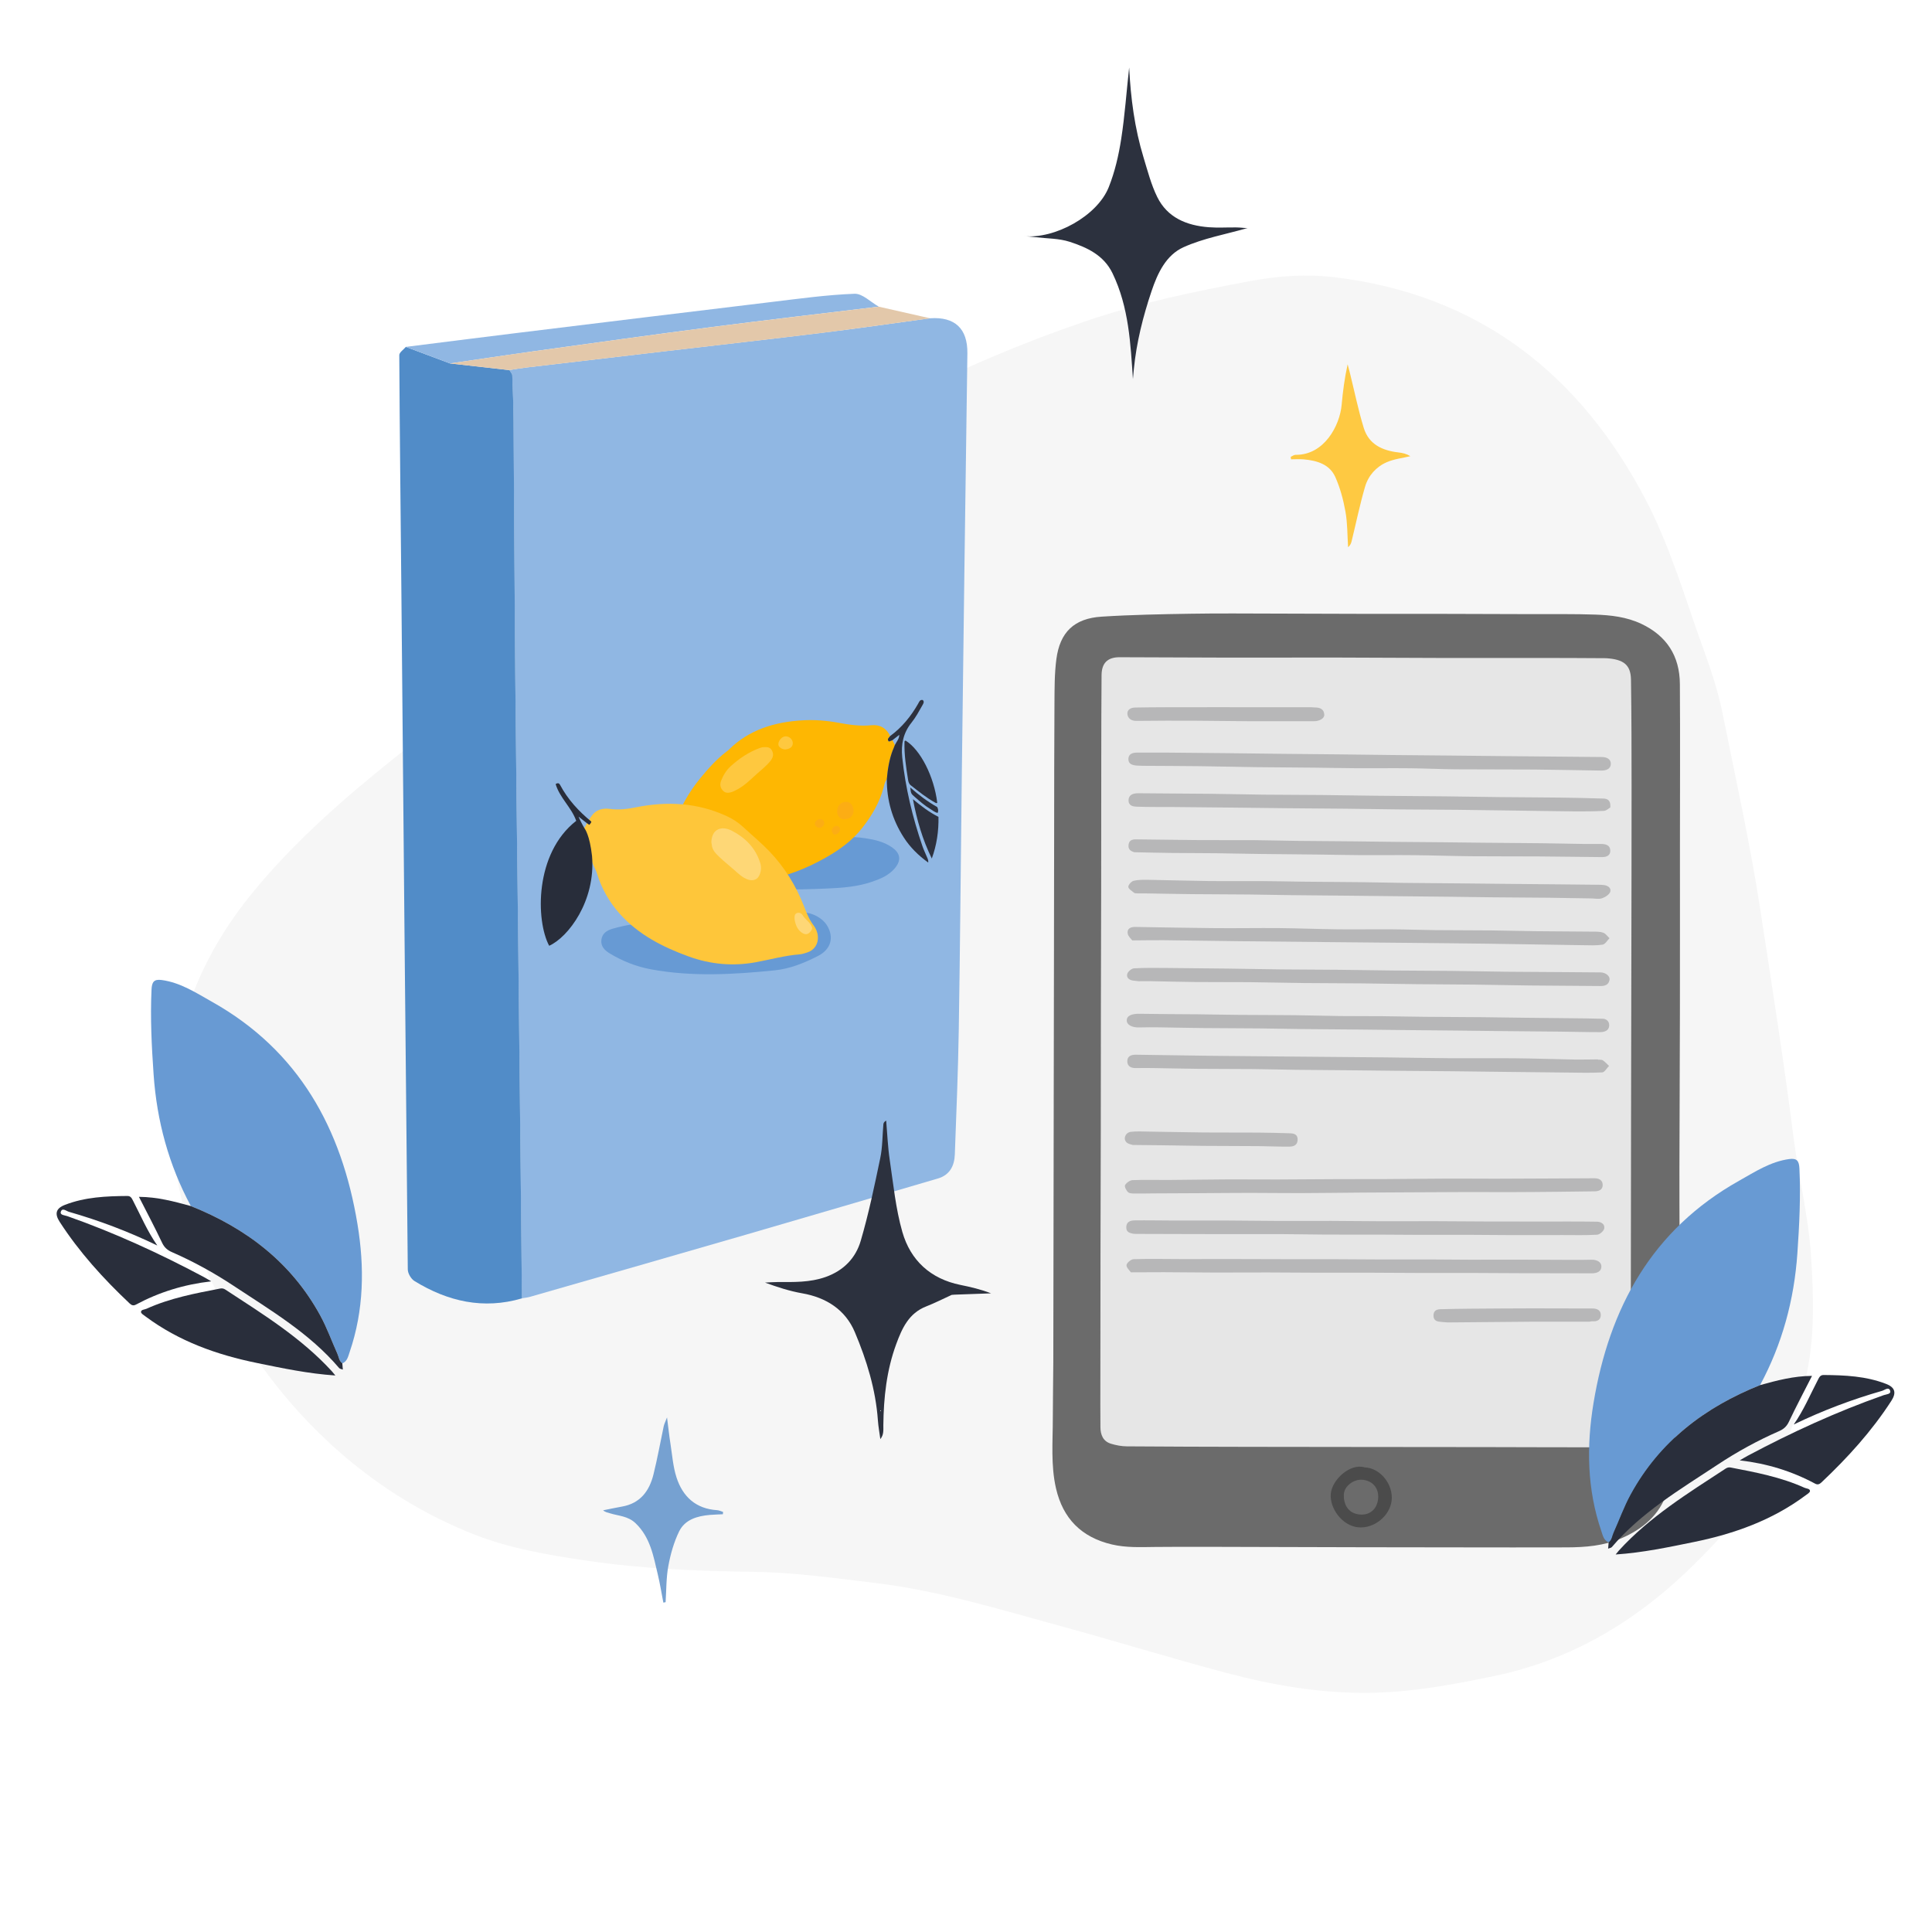 <?xml version="1.0" encoding="UTF-8"?> <!-- Generator: Adobe Illustrator 25.0.1, SVG Export Plug-In . SVG Version: 6.00 Build 0) --> <svg xmlns="http://www.w3.org/2000/svg" xmlns:xlink="http://www.w3.org/1999/xlink" x="0px" y="0px" viewBox="0 0 600 600" style="enable-background:new 0 0 600 600;" xml:space="preserve"> <style type="text/css"> .st0{fill:#F5F5F5;} .st1{fill:#B6B6B7;} .st2{fill:#B7B7B8;} .st3{fill:#DB9273;} .st4{fill:#DA9071;} .st5{fill:#91B7E3;} .st6{fill:#D7654B;} .st7{fill:#2D323F;} .st8{fill:#2A2E3B;} .st9{fill:#F8BA91;} .st10{fill:#F8B991;} .st11{fill:#F3D6B8;} .st12{fill:#BA492F;} .st13{fill:#D66349;} .st14{fill:#F07D64;} .st15{fill:#252937;} .st16{fill:#282D3B;} .st17{fill:#D08CFE;} .st18{fill:#EF8168;} .st19{fill:#FEFEFE;} .st20{fill:#F1F1F1;} .st21{fill:#7D3DAE;} .st22{fill:#F8B992;} .st23{fill:#7D3EAC;} .st24{fill:#50286F;} .st25{fill:#E2E2E3;} .st26{fill:#90B7E3;} .st27{fill:#709DCF;} .st28{fill:#F08066;} .st29{fill:#2E3647;} .st30{fill:#679AD4;} .st31{fill:#FEB702;} .st32{fill:#2D313E;} .st33{fill:#FEC63A;} .st34{fill:#282D3A;} .st35{fill:#FED776;} .st36{fill:#FEC83F;} .st37{fill:#FCAD14;} .st38{fill:#2C313E;} .st39{fill:#76A1D1;} .st40{fill:#FEC941;} .st41{fill:#4B84B7;} .st42{fill:#F6F6F6;} .st43{fill:#B7B7B7;} .st44{fill:#FFFFFF;} .st45{fill:#242937;} .st46{fill:#292929;} .st47{fill:#FFC739;} .st48{fill:#959696;} .st49{fill:#709DD0;} .st50{fill:#2A2F3D;} .st51{fill:#CC5137;} .st52{fill:#91B8E4;} .st53{fill:none;} .st54{fill:#D1E0F1;} .st55{fill:#74200D;} .st56{fill:#E3C7A8;} .st57{fill:#FDF8F3;} .st58{fill:none;stroke:#4A4A4A;stroke-width:7;stroke-linecap:round;stroke-miterlimit:10;} .st59{fill:#4A4A4A;} .st60{fill:#679BD4;} .st61{fill:#909090;} .st62{fill:#C5C5C5;} .st63{fill:#C4C4C4;} .st64{fill:#8F8F8F;} .st65{fill:#BA4930;} .st66{fill:#2A2F3C;} .st67{fill:#FED775;} .st68{fill:#866E62;} .st69{fill:#C0A18C;} .st70{fill:#FFE4C7;} .st71{fill:#96BBE5;} .st72{fill:#FCC12B;} .st73{fill:#598FC5;} .st74{fill:#BA4A30;} .st75{fill:#291F34;} .st76{fill:#252A38;} .st77{fill:#BB4A31;} .st78{fill:#2D313F;} .st79{fill:#FEC944;} .st80{fill:#465161;} .st81{fill:#465161;stroke:#009245;stroke-width:0.75;stroke-linecap:round;stroke-linejoin:round;stroke-miterlimit:10;} .st82{fill:url(#SVGID_1_);} .st83{fill:none;stroke:#666666;stroke-width:0.25;stroke-linecap:round;stroke-miterlimit:10;} .st84{filter:url(#Adobe_OpacityMaskFilter);} .st85{mask:url(#SVGID_2_);} .st86{fill:#FDE2C5;} .st87{fill:#E2C6A7;} .st88{fill:#F3D7B8;} .st89{fill:#F3B504;} .st90{fill:#2F2F3A;} .st91{fill:#EBD9C4;} .st92{fill:#FDE3C6;} .st93{fill:#BB4D33;} .st94{fill:#292C39;} .st95{fill:#897F79;} .st96{fill:#663835;} .st97{fill:#FDE2C6;} .st98{fill:#5A8EC3;} .st99{fill:#2C2D39;} .st100{filter:url(#Adobe_OpacityMaskFilter_1_);} .st101{mask:url(#SVGID_3_);} .st102{fill:#F5F4F3;} .st103{fill:#FCE2C6;} .st104{fill:#5B8CBE;} .st105{fill:#F3B405;} .st106{fill:#B74C34;} .st107{fill:#343540;} .st108{fill:#2E323F;} .st109{fill:#282E3C;} .st110{fill:#9F341C;} .st111{fill:#E1C3A2;} .st112{fill:#F5B807;} .st113{fill:#922F19;} .st114{filter:url(#Adobe_OpacityMaskFilter_2_);} .st115{mask:url(#SVGID_4_);} .st116{fill:#7B7A78;} .st117{fill:#B4A999;} .st118{fill:#6A6A6A;} .st119{fill:#FEC9A8;} .st120{fill:#EEAB7E;} .st121{fill:#91B8E3;} .st122{fill:#2A2F3F;} .st123{fill:#FDB602;} .st124{fill:#6D6D6D;} .st125{fill:#848686;} .st126{fill:#EF7D63;} .st127{fill:#8A1902;} .st128{fill:#90B4DC;} .st129{fill:#B8482F;} .st130{fill:#484848;} .st131{fill:#FEC637;} .st132{fill:#5E91C4;} .st133{fill:#272D3B;} .st134{fill:#CBB6A2;} .st135{fill:#2887F4;} .st136{fill:url(#SVGID_5_);} .st137{fill:#F69421;} .st138{fill:#5290D6;} .st139{clip-path:url(#SVGID_7_);fill:#1A1413;} .st140{fill:#E61F4F;} .st141{fill:#00B1BB;} .st142{fill:#00B0BA;} .st143{fill:#00B3BE;} .st144{fill:#E6204F;} .st145{fill:#201F1D;} .st146{fill:#E05935;} .st147{fill:#036AFE;} .st148{fill:#282726;} .st149{fill:#F99D11;} .st150{fill:#01AEFE;} .st151{fill:#0769D6;} .st152{fill:#00C0FF;} .st153{fill:url(#SVGID_8_);} .st154{fill:url(#SVGID_9_);} .st155{fill:url(#SVGID_10_);} .st156{fill:url(#SVGID_11_);} .st157{fill:url(#SVGID_12_);} .st158{fill:url(#SVGID_13_);} .st159{fill:none;stroke:#4D4D4D;stroke-width:3;stroke-miterlimit:10;} .st160{fill:none;stroke:#4D4D4D;stroke-width:2.5;stroke-miterlimit:10;} .st161{fill:none;stroke:#4D4D4D;stroke-width:3;stroke-linecap:round;stroke-miterlimit:10;} .st162{fill:url(#SVGID_14_);} .st163{clip-path:url(#SVGID_16_);fill:#1A1413;} .st164{fill:#272C38;} .st165{fill:#598CC3;} .st166{fill:#BE4A2F;} .st167{fill:none;stroke:#F6F6F6;stroke-width:4;stroke-linecap:round;stroke-miterlimit:10;} .st168{fill:#FFB700;} .st169{fill:#7D3DAD;} .st170{fill:#A4A5AB;} .st171{fill:#CCCCCC;} .st172{fill:#F1D5B7;} .st173{fill:#E5C8A8;} .st174{fill:#2B2F3C;} .st175{fill:#A39383;} .st176{fill:#A59484;} .st177{fill:#F7B991;} .st178{fill:#F0AB7E;} .st179{fill:#2B313F;} .st180{fill:#E2894F;} .st181{fill:#575757;} .st182{fill:#518CC8;} .st183{fill:#E3C8AA;} .st184{fill:#5890CA;} .st185{fill:#F07E64;} .st186{fill:#F07F66;} .st187{fill:#EAC3A1;} .st188{fill:#D7644A;} .st189{fill:#689AD3;} .st190{fill:#292E3B;} .st191{fill:#FEC942;} .st192{fill:#EDD2B5;} .st193{fill:#95B9E2;} .st194{fill:#D4B799;} .st195{fill:#A19282;} .st196{fill:#A29384;} .st197{fill:#BEAA95;} .st198{fill:#A39587;} .st199{fill:#A49587;} .st200{fill:#F08067;} .st201{fill:#DED3CA;} .st202{fill:#F3E6D9;} .st203{fill:#F08168;} .st204{fill:#272C3A;} .st205{fill:#7D8088;} .st206{fill:#6B6B6B;} .st207{fill:#E6E6E6;} .st208{fill:#4B4B4B;} .st209{fill:#F07F65;} .st210{fill:#252A37;} .st211{fill:#92B8E3;} .st212{fill:#F7B990;} .st213{fill:#FEE4C7;} .st214{fill:#5B90C4;} .st215{fill:#EED3B7;} .st216{fill:#F2AC7E;} .st217{fill:#DB9171;} .st218{fill:#8FB5E1;} .st219{fill:none;stroke:#F6F6F6;stroke-width:2;stroke-miterlimit:10;} .st220{fill:#518CC9;} .st221{fill:#749936;} .st222{fill:#CBD6A9;} .st223{fill:#CCD7AB;} .st224{fill:#636C59;} .st225{fill:#616B54;} .st226{fill:#606950;} .st227{fill:#8E9667;} .st228{fill:#CCD8A8;} .st229{fill:#989D8B;} .st230{fill:#7E8570;} .st231{fill:#79806E;} .st232{fill:#74AB78;} .st233{fill:#C7B58A;} .st234{fill:#8E7250;} .st235{fill:#E0CBA3;} .st236{fill:#C3AA7A;} .st237{filter:url(#Adobe_OpacityMaskFilter_3_);} .st238{mask:url(#SVGID_17_);} .st239{fill:#E7C9A9;} .st240{fill:#FECAA7;} .st241{fill:#FCE1C5;} .st242{fill:#BA4C33;} .st243{fill:#33333F;} .st244{fill:#FECAA8;} .st245{fill:#FDC007;} .st246{fill:#FED352;} </style> <g id="Layer_1"> </g> <g id="Layer_2"> </g> <g id="Layer_3"> </g> <g id="Layer_4"> </g> <g id="Layer_5"> </g> <g id="Layer_6"> </g> <g id="Layer_7"> </g> <g id="Layer_8"> </g> <g id="Layer_9"> </g> <g id="Layer_10"> </g> <g id="Layer_11"> </g> <g id="Layer_12"> </g> <g id="Layer_13"> </g> <g id="Layer_14"> <g id="LiveLib_1_"> </g> </g> <g id="Layer_15"> </g> <g id="Layer_16"> </g> <g id="Layer_17"> </g> <g id="Layer_18"> </g> <g id="Layer_19"> </g> <g id="Layer_20"> </g> <g id="Layer_21"> <path class="st42" d="M53.31,345.03c-0.17,18.98,4.12,35.28,11.4,50.82c10.65,22.74,25.25,42.58,44.75,58.49 c11.29,9.21,23.81,16.64,37.39,22.04c11.35,4.51,23.33,6.53,35.38,8.3c17.11,2.52,34.3,3.24,51.55,3.46 c12.82,0.16,25.5,1.96,38.21,3.49c19.54,2.35,38.24,8.14,57.11,13.28c17.29,4.71,34.42,10.02,51.74,14.62 c14.49,3.85,29.23,6.37,44.25,6.2c13.19-0.14,26.14-2.55,39.04-5.24c25-5.22,45.6-18.06,63.37-36.01 c6.1-6.16,11.94-12.56,17.21-19.42c8.91-11.6,13.74-25,16.55-39.19c2.34-11.82,1.94-23.74,1.18-35.71 c-0.79-12.48-3.88-24.59-5.44-36.92c-3-23.71-6.74-47.31-10.36-70.93c-3.12-20.37-7.61-40.5-11.67-60.7 c-1.36-6.76-3.51-13.3-5.85-19.74c-5.69-15.66-10.3-31.88-18-46.61c-20.44-39.11-51.81-63.76-96.61-69.15 c-8.71-1.05-17.46-0.45-26.08,1.15c-17.38,3.24-34.68,6.84-51.44,12.56c-19.8,6.75-39.02,14.93-57.63,24.49 c-24.8,12.73-48.59,27.11-71.17,43.49c-8.28,6-16.74,11.77-24.91,17.93c-9.09,6.86-17.75,14.22-26.43,21.57 c-11.35,9.62-22.94,18.96-34.56,28.26c-15.76,12.62-30.94,25.91-43.8,41.6C61.89,297.38,53.11,320.43,53.31,345.03z"></path> <g> <path class="st26" d="M288.85,98.84c7.7-0.52,11.68,3.2,11.58,10.92c-0.29,22.02-0.62,44.04-0.91,66.06 c-0.28,21.31-0.55,42.62-0.81,63.93c-0.32,26.6-0.53,53.21-0.95,79.81c-0.21,12.99-0.75,25.98-1.23,38.97 c-0.13,3.53-1.57,6.39-5.28,7.47c-19.86,5.82-39.71,11.67-59.59,17.44c-22.35,6.48-44.72,12.89-67.09,19.31 c-0.81,0.23-1.67,0.31-2.5,0.45c-0.12-12.37-0.24-24.74-0.37-37.11c-0.14-13.37-0.29-26.75-0.43-40.12 c-0.14-13.3-0.28-26.6-0.43-39.9c-0.28-25.6-0.62-51.2-0.85-76.8c-0.23-26.11-0.33-52.23-0.52-78.34 c-0.03-4.78-0.21-9.57-0.4-14.35c-0.02-0.56-0.58-1.11-0.89-1.66c1.75-0.27,3.49-0.59,5.24-0.79c14.2-1.68,28.41-3.34,42.62-5 c16.4-1.92,32.81-3.76,49.2-5.77C266.47,101.99,277.66,100.36,288.85,98.84z"></path> <path class="st182" d="M158.2,114.94c0.31,0.55,0.87,1.1,0.89,1.66c0.19,4.78,0.36,9.57,0.4,14.35 c0.19,26.11,0.29,52.23,0.52,78.34c0.22,25.6,0.56,51.2,0.85,76.8c0.15,13.3,0.29,26.6,0.43,39.9 c0.14,13.37,0.29,26.75,0.43,40.12c0.13,12.37,0.25,24.74,0.37,37.11c-11.97,3.51-23,0.98-33.35-5.37 c-1.07-0.65-2.09-2.37-2.1-3.61c-0.73-70.47-1.35-140.94-2-211.41c-0.22-24.18-0.51-48.36-0.64-72.55c0-0.85,1.33-1.7,2.04-2.55 c4.58,1.71,9.16,3.42,13.73,5.14C145.91,113.56,152.05,114.25,158.2,114.94z"></path> <path class="st26" d="M139.76,112.87c-4.58-1.71-9.16-3.42-13.73-5.14c11.31-1.42,22.62-2.86,33.93-4.25 c26.56-3.25,53.12-6.51,79.69-9.7c8.57-1.03,17.14-2.22,25.74-2.55c2.45-0.09,5.01,2.59,7.52,4c-17.18,2.09-34.36,4.07-51.52,6.29 c-18.43,2.38-36.84,4.97-55.26,7.51C157.34,110.26,148.55,111.59,139.76,112.87z"></path> <path class="st183" d="M139.76,112.87c8.79-1.28,17.57-2.62,26.37-3.83c18.41-2.55,36.82-5.13,55.26-7.51 c17.16-2.22,34.35-4.2,51.52-6.29c5.31,1.2,10.63,2.4,15.94,3.61c-11.2,1.52-22.39,3.15-33.6,4.53 c-16.39,2.02-32.8,3.86-49.2,5.77c-14.21,1.66-28.41,3.32-42.62,5c-1.75,0.21-3.49,0.53-5.24,0.79 C152.05,114.25,145.91,113.56,139.76,112.87z"></path> <g> <g> <path class="st30" d="M217.18,287.76c-3.16,0.85-6.33,0.16-9.51,0.6c0.79,1.44,1.64,2.4,3.15,2.9c1.57,0.51,2.96,1.5,3.24,3.38 c0.15,0.95,0.91,0.97,1.62,1.1c6.16,1.2,12.36,1.19,18.58,0.63c2.6-0.24,5.18-0.25,7.65-1.44c1.59-0.76,3.51-0.69,5.28-0.99 c1.27-0.21,3.13-0.29,3.25-1.77c0.11-1.35-1.71-1.51-2.83-1.92c-1.6-0.59-3.29-0.8-4.98-0.99c-1.15-0.13-2.2-0.56-2.1-1.96 c0.09-1.29,1.13-1.67,2.23-1.64c1.78,0.04,3.55,0.21,5.41,0.33c-0.2-0.9-1.24-0.86-1.46-1.64c0.18-0.72,0.84-0.79,1.42-0.89 c3.06-0.55,7.05,1.26,8.69,3.92c2.29,3.72,1.26,7.46-2.83,9.53c-4.23,2.14-8.62,3.96-13.4,4.44 c-12.81,1.29-25.62,2.04-38.4-0.31c-4.61-0.85-8.88-2.55-12.87-4.97c-1.55-0.94-2.82-2.21-2.55-4.23c0.26-2,1.73-2.91,3.52-3.43 c8.3-2.39,16.73-2.42,25.21-1.43C216.04,287.04,216.67,286.98,217.18,287.76z"></path> <path class="st30" d="M253.62,263.88c-0.33-0.6-1.25-0.59-1-1.37c0.23-0.73,0.89-0.98,1.52-1.17c4.8-1.44,9.68-1.78,14.64-1.01 c2.86,0.44,5.66,1.07,8.11,2.73c2.81,1.91,3.13,4.13,0.89,6.72c-1.82,2.1-4.29,3.13-6.83,4.01c-4.52,1.58-9.25,1.94-13.97,2.14 c-5.28,0.22-10.58,0.43-15.87,0.14c-1.02-0.06-2.05-0.18-3.05-0.41c-1.11-0.25-2.1-0.81-2.09-2.12 c0.01-1.28,0.98-1.84,2.07-2.17c0.39-0.12,0.8-0.26,1.2-0.26c2.05-0.01,3.5-1.24,5.03-2.34c0.19-0.14,0.45-0.39,0.44-0.58 c-0.1-1.88,1.33-2.05,2.61-2.43C249.37,265.14,251.57,265.02,253.62,263.88z"></path> </g> <g> <path class="st31" d="M275.42,241.99c-0.61,0.75-0.78,1.67-1.01,2.56c-1.24,4.71-3.7,8.82-6.65,12.59 c-3.04,3.89-7.02,6.77-11.3,9.19c-5.95,3.36-12.23,5.89-19.01,6.97c-5.14,0.82-10.25,0.36-15.29-0.82 c-3.25-0.76-6.51-1.48-9.84-1.78c-0.92-0.08-1.83-0.27-2.73-0.49c-3.99-0.97-5.48-4.3-3.47-7.92c1.07-1.92,2.41-3.68,3.13-5.8 c1.85-5.45,4.62-10.45,8.28-14.87c2.44-2.96,5.01-5.86,8.1-8.21c0.2-0.16,0.42-0.3,0.6-0.48c6.37-6.36,14.37-8.73,23.06-9.23 c3.69-0.21,7.4,0.07,11.05,0.75c3.39,0.62,6.76,1.14,10.25,0.78c2.64-0.27,4.69,0.87,5.87,3.35c-0.33,0.51-1.1,0.91-0.43,1.68 c0.09,0.01,0.17,0.02,0.26,0.03c-0.03-0.01-0.06-0.02-0.09-0.03c0.32-0.13,0.64-0.25,0.96-0.38c0.25,0.51,0.51,1.01,0.76,1.52 c-0.2,0.5-0.39,1.01-0.59,1.51l0.01-0.11C276.18,235.75,275.69,238.85,275.42,241.99z"></path> <path class="st32" d="M277.15,229.88c-0.32,0.13-0.64,0.25-0.96,0.38c-0.05-0.04-0.11-0.04-0.17,0 c-0.67-0.77,0.1-1.17,0.43-1.68c3.67-2.69,6.46-6.14,8.7-10.06c0.31-0.55,0.51-1.3,1.43-1.12c0.53,0.54,0.2,1.06-0.07,1.54 c-1.07,1.87-2.07,3.79-3.43,5.48c-2.56,3.19-3.3,6.73-2.88,10.8c0.98,9.44,3.19,18.57,6.25,27.51c0.38,1.11,0.9,2.18,1.35,3.27 c0.23,0.56,0.57,1.09,0.46,1.87c-3.04-2.2-5.6-4.7-7.6-7.81c-3.54-5.51-5.28-11.53-5.25-18.07c0.27-3.14,0.76-6.24,1.91-9.2 l-0.01,0.11c0.2-0.5,0.39-1.01,0.59-1.51c0.52-1.05,1.4-1.94,1.38-3.22c0.01,0.01,0.02,0.01,0.03,0.02 C278.6,228.75,277.87,229.31,277.15,229.88z"></path> <path class="st32" d="M281.25,230c4.61,2.86,8.83,11.13,9.82,19.3c-0.24,0.25-0.45,0.06-0.66-0.05 c-2.72-1.49-5.09-3.45-7.53-5.34c-0.59-0.46-0.77-1.09-0.87-1.74c-0.61-3.89-1.23-7.79-1.11-11.75 C280.9,230.28,280.88,230.1,281.25,230z"></path> <path class="st32" d="M283.52,248.2c2.52,2.09,5.01,4.03,7.93,5.48c0.09,4.46-0.54,8.74-2.07,12.94 C286.49,260.76,284.73,254.59,283.52,248.2z"></path> <path class="st32" d="M282.69,244.56c2.63,2.32,5.4,4.42,8.37,6.07c0.28,0.62,0.45,1.14,0.12,1.83 c-0.91-0.21-1.6-0.82-2.36-1.28c-1.72-1.04-3.22-2.37-4.73-3.68C282.91,246.46,282.91,246.47,282.69,244.56z"></path> </g> <g> <path class="st33" d="M183.67,253.48c1.37-2.05,3.5-2.57,5.71-2.27c2.77,0.38,5.49,0.04,8.1-0.49 c9.71-1.95,19.11-1.45,28.18,2.72c1.92,0.88,3.67,2.02,5.23,3.48c2.66,2.48,5.47,4.79,8.01,7.43 c4.78,4.98,8.29,10.7,10.78,17.08c0.8,2.06,1.58,4.11,2.95,5.9c0.74,0.97,1.25,2.13,1.36,3.4c0.21,2.39-1.09,4.39-3.36,5.09 c-0.78,0.24-1.59,0.51-2.39,0.57c-4.57,0.37-8.98,1.6-13.46,2.43c-7.1,1.31-14.11,0.7-20.94-1.79 c-8.02-2.91-15.48-6.73-21.28-13.14c-3.3-3.65-5.72-7.91-7.16-12.63c-0.54-1.79-1.9-3.42-1.76-5.41 c-0.08-0.49-2.35-8.2-2.38-8.53c0.46-0.4,0.72-1.14,0.99-1.63C182.48,255.21,183.33,253.99,183.67,253.48z"></path> <path class="st34" d="M183.86,265.83c1.18,13.96-7.41,25.26-13.31,27.89c-4.17-7.79-4.58-28.7,8.4-38.8 c-1.46-4.15-5.13-7.16-6.39-11.41c0.75-0.49,1.13-0.22,1.36,0.22c2.4,4.52,5.78,8.2,9.71,11.42c0.04,0.37-0.54,0.96-0.64,1.01 c-0.27-0.13-3.18-2.41-3.3-2.54c0.01,0.2,1.19,2.6,1.8,3.56C181.66,257.44,183.13,259.34,183.86,265.83z"></path> </g> <g> <path class="st35" d="M221.03,262.21c-0.22-0.7-0.07-1.47,0.11-2.21c0.45-1.88,1.98-2.95,3.89-2.73 c0.81,0.1,1.58,0.36,2.32,0.75c4.2,2.21,7.32,5.39,8.74,9.97c0.43,1.38,0.31,2.95-0.52,4.29c-0.6,0.96-1.89,1.32-3.17,0.91 c-1.82-0.58-3.15-1.93-4.52-3.14c-1.46-1.29-2.99-2.49-4.39-3.83C222.33,265.1,221.14,264.03,221.03,262.21z"></path> <path class="st36" d="M236.77,232.06c1.15-0.05,2.23-0.2,2.88,0.87c0.69,1.14,0.51,2.22-0.3,3.27 c-1.26,1.64-2.92,2.87-4.43,4.25c-2.01,1.82-3.93,3.77-6.43,4.97c-0.37,0.18-0.73,0.39-1.12,0.52c-0.95,0.3-1.96,0.48-2.75-0.29 c-0.87-0.85-1.16-1.91-0.7-3.11c0.67-1.75,1.65-3.36,3.02-4.6c2.59-2.34,5.47-4.3,8.77-5.55 C236.09,232.24,236.49,232.14,236.77,232.06z"></path> <path class="st37" d="M262.71,254.39c-1.49,0.2-2.51-0.57-2.7-2.02c-0.21-1.65,0.77-3.09,2.25-3.32 c1.49-0.23,2.56,0.67,2.81,2.34C265.29,252.93,264.3,254.18,262.71,254.39z"></path> <path class="st35" d="M246.82,285.82c-0.02-0.15-0.05-0.3-0.06-0.46c-0.04-0.73-0.04-1.53,0.76-1.81 c0.73-0.25,1.4,0.08,1.82,0.77c0.65,1.05,1.7,1.75,2.38,2.77c0.71,1.06,0.65,1.46-0.2,2.42c-0.73,0.82-1.57,0.71-2.35,0.24 C247.75,288.86,247.13,287.42,246.82,285.82z"></path> <path class="st36" d="M244.02,232.73c-0.97,0.11-2.18-0.63-2.28-1.4c-0.15-1.13,0.97-2.55,2.11-2.65 c1.14-0.1,2.26,0.83,2.35,1.97C246.29,231.8,245.49,232.56,244.02,232.73z"></path> <path class="st37" d="M255.96,255.42c0.11,0.73-0.49,1.51-1.26,1.63c-0.72,0.12-1.5-0.38-1.62-1.03 c-0.12-0.67,0.52-1.47,1.29-1.61C255.17,254.26,255.86,254.69,255.96,255.42z"></path> <path class="st37" d="M259.35,259.18c-0.61,0.01-0.89-0.52-1-1.16c-0.11-0.65,0.56-1.44,1.24-1.5c0.72-0.07,1.19,0.26,1.26,1 C260.92,258.26,260.23,259.08,259.35,259.18z"></path> </g> </g> </g> <g> <path class="st206" d="M519.94,451.86c-0.55,3-0.92,7.42-2.23,11.55c-2.25,7.08-7.58,11.48-14.25,14.35 c-5.38,2.31-11.09,2.77-16.85,2.79c-11.2,0.04-22.41,0.01-33.62,0c-9.92-0.01-19.84-0.02-29.75-0.04 c-11.21-0.02-22.41-0.07-33.62-0.09c-10.24-0.02-20.48-0.09-30.72,0c-4.57,0.04-9.08,0.29-13.62-0.78 c-9.46-2.24-15.17-8.05-17.33-17.41c-1.65-7.18-0.99-14.49-0.99-21.75c0-5.79,0.13-11.59,0.15-17.38 c0.04-13.72,0.05-27.44,0.07-41.17c0.02-13.59,0.04-27.19,0.06-40.78c0.02-13.66,0.05-27.32,0.07-40.97 c0.02-13.72,0.04-27.44,0.06-41.17c0.02-13.53,0.01-27.06,0.1-40.59c0.03-4.57,0-9.18,0.59-13.69c1.1-8.42,5.55-12.68,14.04-13.22 c9.24-0.59,18.52-0.76,27.78-0.91c8.88-0.15,17.76-0.05,26.65-0.04c8.88,0.01,17.76,0.07,26.65,0.08c8.88,0.02,17.76,0,26.65,0.01 c8.88,0.01,17.76,0.04,26.65,0.08c6.31,0.02,12.62-0.08,18.92,0.14c4.89,0.17,9.75,0.72,14.3,2.86c7.94,3.74,11.95,10.05,12,18.71 c0.11,16.86,0.02,33.73,0.02,50.59c0,17.19,0.02,34.37-0.01,51.56c-0.03,16.03-0.12,32.06-0.15,48.08 c-0.03,13.58,0.13,27.16-0.04,40.74c-0.14,11.46-0.62,22.92-0.98,34.38C520.41,442.03,520.18,446.28,519.94,451.86z"></path> <path class="st207" d="M498.69,204.41c5.72,0.32,7.76,2.17,7.83,6.74c0.16,10.88,0.18,21.77,0.18,32.65 c0.01,18.55-0.04,37.11-0.07,55.66c-0.03,15.98-0.07,31.95-0.09,47.93c-0.03,20.68-0.05,41.36-0.08,62.04 c-0.01,9.99-0.03,19.97-0.07,29.96c0,1.09-0.12,2.19-0.26,3.27c-0.51,3.96-3.62,6.82-7.62,6.82c-12.23,0.01-24.47-0.05-36.7-0.07 c-13.78-0.02-27.56-0.03-41.34-0.04c-10.88-0.01-21.76-0.02-32.65-0.04c-12.62-0.03-25.24-0.05-37.86-0.15 c-1.65-0.01-3.34-0.33-4.92-0.81c-2.46-0.74-3.27-2.76-3.29-5.13c-0.04-4.64-0.03-9.27-0.02-13.91 c0.01-13.72,0.01-27.43,0.04-41.15c0.02-12.36,0.07-24.73,0.09-37.09c0.02-12.56,0.01-25.11,0.03-37.67 c0.02-12.36,0.07-24.73,0.09-37.09c0.02-13.71,0.01-27.43,0.03-41.14c0.01-8.5,0.02-17,0.09-25.5c0.03-3.79,1.87-5.59,5.64-5.58 c11.19,0.02,22.39,0.1,33.58,0.12c11.26,0.02,22.52-0.04,33.77-0.02c11.26,0.02,22.52,0.1,33.77,0.13 c10.04,0.02,20.07-0.02,30.11-0.01C485.9,204.33,492.85,204.38,498.69,204.41z"></path> <path class="st208" d="M423.79,455.71c4.79,0.13,9,5.27,8.39,10.36c-0.58,4.75-5.47,8.73-10.39,8.25 c-5.03-0.49-8.9-5.99-8.5-10.41C413.68,459.45,419.38,454.34,423.79,455.71z"></path> <path class="st2" d="M353.53,277.46c-0.67-0.07-1.09,0-1.3-0.17c-0.69-0.57-1.78-1.21-1.82-1.86c-0.03-0.63,0.96-1.74,1.67-1.9 c1.53-0.35,3.18-0.31,4.77-0.29c6.09,0.1,12.18,0.29,18.28,0.37c5.51,0.06,11.02-0.02,16.53,0.02c4.3,0.02,8.59,0.13,12.89,0.18 c6.09,0.06,12.18,0.09,18.27,0.16c4.42,0.05,8.85,0.17,13.27,0.22c6.03,0.07,12.05,0.1,18.08,0.16c4.17,0.04,8.33,0.09,12.5,0.13 c6.09,0.06,12.18,0.11,18.27,0.17c4.1,0.04,8.21,0.08,12.31,0.13c0.19,0,0.38,0.05,0.58,0.06c1.34,0.06,2.55,0.8,2.28,2.01 c-0.2,0.87-1.53,1.75-2.53,2.1c-1.03,0.36-2.28,0.08-3.43,0.06c-4.36-0.07-8.72-0.16-13.08-0.21c-5.96-0.06-11.92-0.08-17.88-0.14 c-4.3-0.04-8.59-0.12-12.89-0.17c-4.94-0.06-9.87-0.1-14.81-0.15c-5.38-0.06-10.77-0.11-16.15-0.17 c-6.15-0.06-12.31-0.11-18.46-0.18c-4.36-0.05-8.72-0.15-13.08-0.2c-5.83-0.06-11.66-0.06-17.5-0.11 c-4.49-0.04-8.98-0.15-13.47-0.21C355.61,277.43,354.39,277.46,353.53,277.46z"></path> <path class="st2" d="M497.61,316.38c1.01-0.04,2.21,0.6,2.14,2.15c-0.07,1.58-1.53,2.01-2.86,2.01 c-4.23,0.01-8.46-0.12-12.69-0.16c-6.09-0.07-12.18-0.11-18.26-0.17c-4.23-0.04-8.46-0.11-12.69-0.15 c-6.15-0.07-12.3-0.12-18.46-0.18c-4.17-0.04-8.33-0.1-12.5-0.14c-6.09-0.06-12.17-0.09-18.26-0.16 c-4.36-0.05-8.72-0.16-13.08-0.2c-5.83-0.06-11.66-0.05-17.49-0.11c-4.49-0.04-8.98-0.16-13.47-0.22 c-2.05-0.03-4.1-0.03-6.15,0.03c-2.3,0.07-3.92-0.8-3.92-2.19c0-1.44,1.51-2.09,3.96-2.05c6.02,0.11,12.05,0.1,18.07,0.16 c4.29,0.04,8.59,0.15,12.88,0.18c5.77,0.05,11.53,0.03,17.3,0.1c4.68,0.05,9.36,0.2,14.04,0.26c4.36,0.05,8.71,0.01,13.07,0.05 c4.49,0.04,8.98,0.15,13.46,0.19c5.96,0.06,11.92,0.07,17.88,0.12c4.23,0.04,8.46,0.13,12.69,0.17c6.28,0.07,12.56,0.13,18.84,0.2 C493.79,316.29,495.45,316.33,497.61,316.38z"></path> <path class="st2" d="M353.63,304.73c-0.82-0.09-1.21-0.13-1.59-0.18c-1.25-0.14-2.29-0.82-1.97-2.07c0.19-0.74,1.33-1.7,2.09-1.75 c3.32-0.2,6.66-0.14,9.99-0.12c6.28,0.04,12.56,0.11,18.84,0.19c5.7,0.07,11.4,0.2,17.11,0.26c5.96,0.06,11.92,0.06,17.87,0.12 c5.57,0.05,11.15,0.17,16.72,0.22c5.96,0.06,11.92,0.06,17.87,0.12c5.7,0.06,11.4,0.19,17.11,0.26 c5.96,0.06,11.92,0.08,17.87,0.12c3.84,0.02,7.69,0.04,11.53,0.09c1.6,0.02,3,1.16,2.78,2.33c-0.28,1.55-1.44,1.92-2.89,1.9 c-7.3-0.08-14.61-0.1-21.91-0.17c-5.7-0.06-11.41-0.2-17.11-0.27c-6.09-0.07-12.17-0.08-18.26-0.14 c-5.57-0.06-11.15-0.18-16.72-0.24c-5.96-0.06-11.91-0.05-17.87-0.11c-5.7-0.06-11.41-0.21-17.11-0.27 c-5.64-0.05-11.27,0.01-16.91-0.05c-4.61-0.04-9.23-0.18-13.84-0.26C355.89,304.71,354.54,304.73,353.63,304.73z"></path> <path class="st2" d="M353.13,237.76c-1.38-0.1-2.75-0.41-2.7-2.1c0.05-1.51,1.3-1.93,2.64-1.93c3.14-0.02,6.28-0.02,9.41,0 c6.15,0.04,12.31,0.1,18.46,0.17c5.51,0.06,11.02,0.14,16.54,0.2c6.15,0.07,12.3,0.11,18.46,0.18c5.51,0.06,11.02,0.14,16.54,0.2 c6.15,0.07,12.3,0.11,18.46,0.17c5.38,0.05,10.77,0.12,16.15,0.17c6.15,0.06,12.31,0.12,18.46,0.17 c3.97,0.04,7.95,0.05,11.92,0.11c1.49,0.02,2.89,0.62,2.78,2.27c-0.1,1.48-1.53,1.95-2.9,1.94c-6.99-0.09-13.97-0.26-20.96-0.32 c-8.07-0.07-16.15,0-24.22-0.07c-4.81-0.04-9.62-0.28-14.43-0.33c-5.51-0.06-11.02,0.02-16.53-0.01 c-4.23-0.02-8.46-0.13-12.69-0.17c-6.15-0.06-12.3-0.09-18.45-0.16c-5.83-0.07-11.67-0.23-17.5-0.3 c-5.89-0.07-11.79-0.08-17.68-0.12C354.28,237.82,353.7,237.78,353.13,237.76z"></path> <path class="st2" d="M351.63,292.05c-0.32-0.45-1.25-1.21-1.41-2.11c-0.27-1.56,0.9-2.09,2.32-2.07 c8.27,0.13,16.54,0.3,24.81,0.37c6.66,0.06,13.32-0.07,19.99-0.01c6.09,0.06,12.18,0.31,18.27,0.38c5.51,0.06,11.02-0.04,16.53,0 c4.55,0.03,9.11,0.2,13.66,0.25c5.76,0.06,11.53,0.03,17.3,0.09c4.55,0.04,9.1,0.19,13.66,0.24c5.96,0.07,11.92,0.07,17.88,0.14 c1.09,0.01,2.25-0.03,3.25,0.32c0.76,0.27,1.31,1.13,1.96,1.72c-0.71,0.7-1.34,1.87-2.14,2c-2.01,0.31-4.09,0.2-6.13,0.17 c-9.74-0.14-19.49-0.33-29.23-0.46c-7.75-0.11-15.51-0.17-23.26-0.25c-8.91-0.09-17.81-0.17-26.72-0.25 c-8.97-0.09-17.95-0.16-26.92-0.27c-8.01-0.09-16.02-0.23-24.04-0.32C358.37,291.96,355.36,292.03,351.63,292.05z"></path> <path class="st2" d="M500.1,250.76c-0.48,0.27-1.2,1.01-1.97,1.06c-3.13,0.17-6.27,0.19-9.41,0.16 c-6.54-0.06-13.07-0.18-19.61-0.27c-5.57-0.08-11.15-0.17-16.72-0.22c-5.96-0.06-11.92-0.06-17.88-0.12 c-5.57-0.05-11.15-0.16-16.72-0.22c-6.09-0.07-12.17-0.09-18.26-0.15c-5.45-0.05-10.89-0.13-16.34-0.19 c-6.22-0.07-12.43-0.13-18.65-0.18c-3.78-0.03-7.56,0.03-11.34-0.1c-1.2-0.04-2.73-0.17-2.72-2.02c0.01-1.47,1.12-2.18,3.02-2.16 c7.3,0.07,14.61,0.09,21.91,0.17c5.7,0.06,11.41,0.2,17.11,0.27c5.96,0.06,11.92,0.06,17.88,0.11c5.51,0.05,11.02,0.16,16.53,0.22 c7.43,0.08,14.87,0.12,22.3,0.2c5.58,0.06,11.15,0.17,16.73,0.23c6.09,0.07,12.17,0.07,18.26,0.15c4.55,0.06,9.1,0.15,13.65,0.3 C499.19,248.01,500.29,248.52,500.1,250.76z"></path> <path class="st2" d="M352.25,264.67c-0.81-0.29-1.92-0.64-1.78-2.21c0.13-1.45,1.08-1.81,2.27-1.79 c6.66,0.06,13.33,0.18,19.99,0.23c5.51,0.04,11.01-0.03,16.52,0.01c4.49,0.03,8.97,0.18,13.46,0.23 c5.96,0.07,11.92,0.09,17.87,0.15c4.29,0.04,8.59,0.12,12.88,0.16c4.81,0.05,9.61,0.08,14.42,0.12c4.17,0.04,8.33,0.1,12.49,0.14 c6.09,0.06,12.17,0.09,18.26,0.16c4.49,0.05,8.97,0.17,13.46,0.23c1.73,0.03,3.46-0.03,5.19,0c1.35,0.02,2.71,0.33,2.81,1.95 c0.1,1.69-1.22,2.14-2.61,2.13c-6.6-0.05-13.2-0.17-19.8-0.21c-6.92-0.05-13.84,0.01-20.75-0.06c-5.96-0.06-11.92-0.27-17.88-0.33 c-5.51-0.06-11.01,0.02-16.52-0.01c-4.29-0.02-8.59-0.13-12.88-0.18c-6.21-0.07-12.43-0.11-18.64-0.19 c-4.42-0.06-8.84-0.17-13.26-0.22c-4.61-0.05-9.23-0.04-13.84-0.09C360.12,264.85,356.34,264.75,352.25,264.67z"></path> <path class="st2" d="M496.27,329.09c0.51,0.06,1.13-0.05,1.51,0.21c0.71,0.47,1.29,1.14,1.92,1.73c-0.7,0.7-1.37,1.97-2.11,2.01 c-3.64,0.2-7.3,0.09-10.95,0.05c-6.22-0.05-12.43-0.13-18.65-0.2c-5.51-0.06-11.02-0.14-16.53-0.2 c-6.02-0.06-12.05-0.09-18.07-0.15c-4.17-0.04-8.33-0.1-12.5-0.14c-6.09-0.06-12.18-0.09-18.26-0.16 c-4.49-0.05-8.97-0.19-13.46-0.23c-5.7-0.05-11.4-0.03-17.11-0.08c-4.55-0.04-9.1-0.16-13.65-0.23c-1.86-0.03-3.71-0.04-5.57,0 c-1.46,0.03-2.68-0.44-2.75-2c-0.07-1.58,1.06-2.17,2.58-2.15c8.14,0.13,16.28,0.25,24.42,0.35c8.91,0.1,17.81,0.17,26.72,0.25 c8.84,0.08,17.69,0.14,26.53,0.23c6.67,0.07,13.33,0.22,20,0.26c6.79,0.04,13.58-0.05,20.37,0.02c6.09,0.06,12.18,0.28,18.27,0.39 c2.43,0.04,4.87-0.03,7.3-0.05C496.27,329.04,496.27,329.07,496.27,329.09z"></path> <path class="st2" d="M495.16,365.92c1.43-0.02,2.55,0.6,2.57,2.05c0.03,1.48-1.12,2-2.52,2.01c-3.84,0.03-7.69,0.1-11.53,0.14 c-5.13,0.05-10.25,0.1-15.38,0.11c-4.04,0.01-8.08-0.04-12.11-0.03c-6.34,0.01-12.69,0.06-19.03,0.09 c-4.81,0.02-9.62,0.04-14.42,0.08c-6.28,0.05-12.56,0.14-18.84,0.16c-5.19,0.02-10.38-0.07-15.58-0.07 c-5.13,0-10.25,0.06-15.38,0.09c-4.87,0.03-9.74,0.04-14.62,0.07c-1.92,0.01-3.84,0.07-5.76,0.04c-0.76-0.01-1.73,0.03-2.21-0.4 c-0.57-0.51-1.2-1.76-0.95-2.21c0.41-0.74,1.5-1.51,2.33-1.55c3.71-0.15,7.43-0.02,11.15-0.05c6.15-0.04,12.3-0.15,18.46-0.18 c5.06-0.02,10.13,0.04,15.19,0.03c6.34-0.02,12.68-0.09,19.03-0.11c4.94-0.02,9.87,0.01,14.81-0.02 c6.21-0.03,12.43-0.12,18.64-0.14c5.13-0.02,10.25,0.03,15.38,0.03c6.22-0.01,12.43-0.05,18.65-0.08 C487.08,365.96,491.12,365.94,495.16,365.92z"></path> <path class="st2" d="M351.94,383.15c-1.05-0.22-2.21-0.45-2.17-2.04c0.05-1.78,1.37-2.09,2.68-2.11 c3.84-0.05,7.69,0.03,11.54,0.04c5.57,0.01,11.15-0.02,16.72,0c5.39,0.02,10.77,0.11,16.15,0.13c5.51,0.02,11.02-0.02,16.53-0.01 c5.32,0.02,10.64,0.09,15.96,0.11c5.44,0.01,10.89-0.03,16.33-0.02c5.25,0.01,10.51,0.07,15.76,0.09 c5.63,0.02,11.27,0.02,16.9,0.02c5.89,0,11.79-0.04,17.68,0.05c1.18,0.02,2.49,0.78,2.18,2.14c-0.18,0.79-1.39,1.85-2.19,1.9 c-3.51,0.21-7.04,0.11-10.56,0.11c-5.44,0.01-10.89,0.02-16.33,0.01c-4.1-0.01-8.2-0.07-12.3-0.08c-5.51-0.01-11.02,0.01-16.52,0 c-4.04-0.01-8.07-0.06-12.11-0.07c-5.57-0.01-11.15,0.02-16.72-0.01c-4.3-0.02-8.59-0.12-12.89-0.14c-5.38-0.02-10.77,0-16.15,0 c-3.97,0-7.95-0.01-11.92-0.02c-5.89-0.01-11.79-0.03-17.68-0.05C352.58,383.2,352.32,383.17,351.94,383.15z"></path> <path class="st2" d="M351.21,395.13c-0.35-0.52-1.41-1.41-1.36-2.24c0.05-0.69,1.39-1.81,2.19-1.84 c4.93-0.15,9.86-0.04,14.79-0.03c5.44,0.01,10.89-0.02,16.33-0.01c5.12,0,10.25,0.03,15.37,0.04c5.51,0.01,11.02,0,16.52,0.01 c4.1,0.01,8.2,0.06,12.3,0.07c5.51,0.01,11.02-0.01,16.52,0c4.1,0.01,8.2,0.07,12.3,0.08c5.51,0.01,11.02-0.02,16.52-0.01 c5.19,0.01,10.38,0.06,15.57,0.07c1.98,0.01,3.97,0,5.95-0.05c1.85-0.05,3.12,0.78,3.12,2.11c-0.01,1.43-1.17,2.13-3.09,2.11 c-6.79-0.04-13.58-0.01-20.37-0.03c-5.19-0.01-10.38-0.07-15.57-0.08c-5.57-0.01-11.14,0.01-16.71,0 c-5.19-0.01-10.38-0.07-15.57-0.08c-5.57-0.01-11.14,0.01-16.71,0c-5.19-0.01-10.38-0.07-15.57-0.08 c-5.44-0.01-10.88,0.04-16.33,0.03c-5.32-0.01-10.64-0.09-15.95-0.11C358.29,395.1,355.09,395.12,351.21,395.13z"></path> <path class="st2" d="M408.43,219.71c1.53,0.01,2.73,0.52,2.84,2.22c0.08,1.19-1.51,2.06-3.24,2.05c-6.78-0.02-13.57,0.02-20.35,0 c-5.38-0.02-10.76-0.13-16.13-0.15c-6.21-0.02-12.42-0.04-18.62,0.05c-1.59,0.02-2.63-0.75-2.8-2.05 c-0.18-1.45,1.07-2.08,2.44-2.1c3.2-0.06,6.4-0.08,9.6-0.09c5.44-0.02,10.88-0.02,16.32-0.02c5.06,0,10.11,0.02,15.17,0.02 c4.48,0,8.96,0,13.44,0C407.53,219.66,407.98,219.69,408.43,219.71z"></path> <path class="st2" d="M351.83,355.58c-0.37-0.14-1.38-0.24-1.96-0.79c-1.16-1.1-0.38-3.09,1.33-3.29c1.83-0.21,3.7-0.1,5.55-0.07 c5.7,0.08,11.39,0.21,17.09,0.27c5.63,0.05,11.26,0,16.89,0.04c3.27,0.02,6.53,0.11,9.8,0.21c1.29,0.04,2.5,0.29,2.46,2.01 c-0.03,1.76-1.33,2.13-2.65,2.14c-3.14,0.03-6.28-0.13-9.41-0.16c-5.76-0.05-11.51-0.04-17.27-0.08 c-4.35-0.04-8.71-0.13-13.06-0.19C357.85,355.65,355.1,355.62,351.83,355.58z"></path> <path class="st2" d="M448.22,410.59c-0.44-0.05-0.76-0.09-1.08-0.12c-1.18-0.09-1.95-0.59-1.96-1.9c-0.01-1.42,0.87-1.95,2.1-1.98 c3.01-0.09,6.02-0.13,9.04-0.16c6.53-0.05,13.07-0.1,19.6-0.11c6.22-0.01,12.43,0.02,18.65,0.04c1.49,0,2.67,0.62,2.57,2.2 c-0.08,1.31-1.15,1.91-2.53,1.77c-0.37-0.04-0.76,0.14-1.14,0.14c-6.09,0.01-12.18-0.03-18.27,0c-8.46,0.05-16.91,0.15-25.37,0.22 C449.25,410.69,448.68,410.62,448.22,410.59z"></path> <path class="st206" d="M427.98,465.51c-0.35,3.23-2.64,5.14-5.75,4.83c-3.73-0.37-5.02-3.36-4.89-6.24c0.12-2.6,3.13-4.8,5.8-4.55 C426.37,459.85,428.33,462.28,427.98,465.51z"></path> </g> <g> <path class="st189" d="M546.61,430.16c6.88-12.78,10.58-26.45,11.58-40.91c0.61-8.78,1.05-17.54,0.64-26.34 c-0.11-2.31-0.72-3.28-3.14-2.96c-5.86,0.78-10.69,3.99-15.63,6.76c-26.99,15.15-40.28,39.38-45.18,69.01 c-2.22,13.43-2.03,26.77,2.44,39.82c0.45,1.31,0.71,2.82,2.25,3.46c1.03-0.72,1.08-1.96,1.53-2.97c1.8-3.96,3.26-8.11,5.34-11.91 C515.46,447.66,529.45,437.01,546.61,430.16z"></path> <path class="st190" d="M546.61,430.16c-17.16,6.85-31.16,17.5-40.16,33.95c-2.08,3.8-3.55,7.94-5.34,11.91 c-0.46,1.01-0.5,2.25-1.53,2.97c-0.05,0.57-0.1,1.14-0.16,1.95c0.48-0.19,0.94-0.23,1.15-0.48c9.14-10.77,21.14-17.85,32.71-25.5 c6.1-4.04,12.49-7.56,19.19-10.49c1.45-0.63,2.4-1.47,3.1-2.96c2.23-4.71,4.67-9.32,7.17-14.22 C557.01,427.33,551.81,428.72,546.61,430.16z"></path> <path class="st190" d="M501.75,482.76c8.54-0.58,16.44-2.27,24.33-3.88c12.46-2.54,24.25-6.74,34.58-14.42 c0.56-0.41,1.45-0.94,1.45-1.41c0-0.77-1.08-0.73-1.7-1.01c-7.3-3.31-15.11-4.78-22.91-6.29c-0.64-0.12-1.12,0.03-1.6,0.34 c-11.67,7.64-23.58,14.98-33.11,25.41C502.55,481.78,502.33,482.06,501.75,482.76z"></path> <path class="st190" d="M557.05,442.4c9.01-4.36,18.09-7.77,27.44-10.46c0.82-0.23,2.06-1.38,2.51-0.05c0.37,1.1-1.22,1.11-2,1.39 c-14.6,5.13-28.62,11.57-42.27,18.84c-0.74,0.39-1.45,0.84-2.44,1.41c8.44,0.96,16.17,3.35,23.43,7.24 c0.76,0.41,1.34,0.18,1.92-0.37c8.14-7.68,15.63-15.91,21.73-25.35c1.55-2.4,1.3-4.13-1.61-5.26c-6.27-2.44-12.82-2.72-19.42-2.77 c-1.1-0.01-1.39,0.79-1.8,1.56C562.17,433.12,560.2,437.89,557.05,442.4z"></path> </g> <g> <path class="st189" d="M59.28,374.56c-6.88-12.78-10.58-26.45-11.58-40.91c-0.61-8.78-1.05-17.54-0.64-26.34 c0.11-2.31,0.72-3.28,3.14-2.96c5.86,0.78,10.69,3.99,15.63,6.76c26.99,15.15,40.28,39.38,45.18,69.01 c2.22,13.43,2.03,26.77-2.44,39.82c-0.45,1.31-0.71,2.82-2.25,3.46c-1.03-0.72-1.08-1.96-1.53-2.97 c-1.8-3.96-3.26-8.11-5.34-11.91C90.44,392.06,76.44,381.41,59.28,374.56z"></path> <path class="st190" d="M59.28,374.56c17.16,6.85,31.16,17.5,40.16,33.95c2.08,3.8,3.55,7.94,5.34,11.91 c0.46,1.01,0.5,2.25,1.53,2.97c0.05,0.57,0.1,1.14,0.16,1.95c-0.48-0.19-0.94-0.23-1.15-0.48c-9.14-10.77-21.14-17.85-32.71-25.5 c-6.1-4.04-12.49-7.56-19.19-10.49c-1.45-0.63-2.4-1.47-3.1-2.96c-2.23-4.71-4.67-9.32-7.17-14.22 C48.89,371.73,54.09,373.12,59.28,374.56z"></path> <path class="st190" d="M104.15,427.17c-8.54-0.58-16.44-2.27-24.33-3.88c-12.46-2.54-24.25-6.74-34.58-14.42 c-0.56-0.41-1.45-0.94-1.45-1.41c0-0.77,1.08-0.73,1.7-1.01c7.3-3.31,15.11-4.78,22.91-6.29c0.64-0.12,1.12,0.03,1.6,0.34 c11.67,7.64,23.58,14.98,33.11,25.41C103.34,426.18,103.56,426.46,104.15,427.17z"></path> <path class="st190" d="M48.85,386.8c-9.01-4.36-18.09-7.77-27.44-10.46c-0.82-0.23-2.06-1.38-2.51-0.05 c-0.37,1.1,1.22,1.11,2,1.39c14.6,5.13,28.62,11.57,42.27,18.84c0.74,0.39,1.45,0.84,2.44,1.41c-8.44,0.96-16.17,3.35-23.43,7.24 c-0.76,0.41-1.34,0.18-1.92-0.37c-8.14-7.68-15.63-15.91-21.73-25.35c-1.55-2.4-1.3-4.13,1.61-5.26 c6.27-2.44,12.82-2.72,19.42-2.77c1.1-0.01,1.39,0.79,1.8,1.56C43.72,377.53,45.7,382.29,48.85,386.8z"></path> </g> <g> <path class="st38" d="M351.84,117.74c-0.73-10.79-1.21-22.27-6.35-32.9c-2.72-5.61-7.9-7.99-13.27-9.74 c-3.32-1.08-7.02-1.01-10.56-1.43c-1.26-0.15-2.52-0.24-3.78-0.34c9.71,0.99,22.88-6.27,26.44-15.18 c1.91-4.77,3.09-9.92,3.88-15.01c1.14-7.33,1.64-14.77,2.47-22.17c0.48,9.48,1.69,18.84,4.47,27.94c1.26,4.14,2.35,8.4,4.24,12.25 c3.18,6.47,9.18,8.88,16.01,9.41c2.84,0.22,5.72,0.02,8.58,0.06c1.11,0.01,2.21,0.15,3.31,0.23c0.01,0.11,0.01,0.15,0.01,0.2 c-0.04-0.05-0.1-0.16-0.12-0.16c-6.57,1.88-13.44,3.09-19.61,5.87c-5.41,2.44-8.04,7.99-9.94,13.65 c-2.65,7.88-4.67,15.88-5.49,24.16C351.99,115.86,351.89,117.13,351.84,117.74z"></path> <path class="st191" d="M400.84,141.88c0.5-0.22,1.01-0.64,1.51-0.63c8.87,0.12,13.74-9.07,14.31-15.52 c0.37-4.17,0.92-8.32,1.86-12.59c0.25,0.94,0.5,1.88,0.74,2.82c1.4,5.65,2.56,11.38,4.27,16.95c1.58,5.14,5.85,7.05,10.87,7.61 c1.22,0.14,2.43,0.43,3.6,1.15c-2.45,0.59-5.03,0.87-7.31,1.86c-3.33,1.44-5.75,4.18-6.76,7.63c-1.63,5.59-2.8,11.31-4.19,16.98 c-0.16,0.64-0.44,1.26-1.08,1.8c-0.24-3.68-0.17-7.41-0.81-11.01c-0.66-3.68-1.64-7.39-3.16-10.79c-1.78-3.98-5.71-5.11-9.78-5.48 c-1.31-0.12-2.65-0.02-3.97-0.02C400.92,142.38,400.88,142.13,400.84,141.88z"></path> <path class="st39" d="M206.01,497.71c-0.57-2.94-1.04-5.91-1.74-8.82c-1.35-5.67-2.32-11.46-6.89-15.84 c-2.36-2.26-5.3-2.25-8.03-3.11c-0.65-0.21-1.35-0.29-2.05-0.9c1.97-0.39,3.94-0.82,5.92-1.17c5.61-1,8.43-4.82,9.71-9.93 c1.24-4.97,2.13-10.03,3.2-15.04c0.15-0.68,0.49-1.32,1.02-2.72c0.41,3.21,0.67,5.68,1.06,8.14c0.55,3.51,0.8,7.14,1.88,10.49 c1.93,5.99,6,9.76,12.62,10.19c0.63,0.04,1.24,0.35,1.85,0.54c-0.02,0.24-0.04,0.48-0.06,0.72c-1.34,0.07-2.69,0.1-4.03,0.21 c-3.93,0.34-7.75,1.43-9.56,5.13c-1.63,3.33-2.67,7.05-3.35,10.72c-0.68,3.68-0.6,7.5-0.85,11.25 C206.49,497.61,206.25,497.66,206.01,497.71z"></path> <path class="st38" d="M298.25,399.04c-9.28-1.89-15.48-7.62-18.01-16.42c-2.08-7.26-2.81-14.93-3.93-22.45 c-0.6-4.02-0.75-8.1-1.1-12.16c-0.7,0.39-0.83,0.78-0.87,1.17c-0.31,3.48-0.25,7.04-0.96,10.44c-1.8,8.62-3.59,17.28-6.07,25.72 c-1.56,5.34-5.28,9.24-10.88,11.23c-4.95,1.76-9.97,1.58-15.03,1.58c-1.27,0-2.55,0.11-3.82,0.17c3.87,1.42,7.67,2.65,11.55,3.33 c7.52,1.31,13.43,5.15,16.34,12.04c3.68,8.72,6.49,17.82,7.17,27.41c0.14,1.96,0.5,3.9,0.76,5.84c0.58-0.76,0.8-1.44,0.88-2.14 c0.09-0.71,0.05-1.43,0.05-2.14c0.09-8.62,1.01-17.12,4.01-25.26c1.79-4.86,3.88-9.55,9.26-11.66c2.71-1.06,5.31-2.39,7.96-3.6 c-0.51,0.1-1.03,0.15-1.54,0.23c0.51-0.08,1.03-0.14,1.54-0.23c0.3-0.02,0.6-0.05,0.9-0.07c3.77-0.14,7.55-0.27,11.32-0.41 C304.59,400.41,301.43,399.69,298.25,399.04z M273.47,438.28c-0.04-0.05-0.12-0.11-0.12-0.16c0-0.05,0.08-0.1,0.13-0.16 c0.04,0.05,0.09,0.11,0.13,0.16C273.56,438.18,273.51,438.23,273.47,438.28z"></path> </g> </g> <g id="Layer_22"> </g> <g id="Layer_23"> </g> <g id="Layer_24"> </g> <g id="Layer_25"> </g> <g id="Layer_26"> </g> <g id="Layer_27"> </g> </svg> 